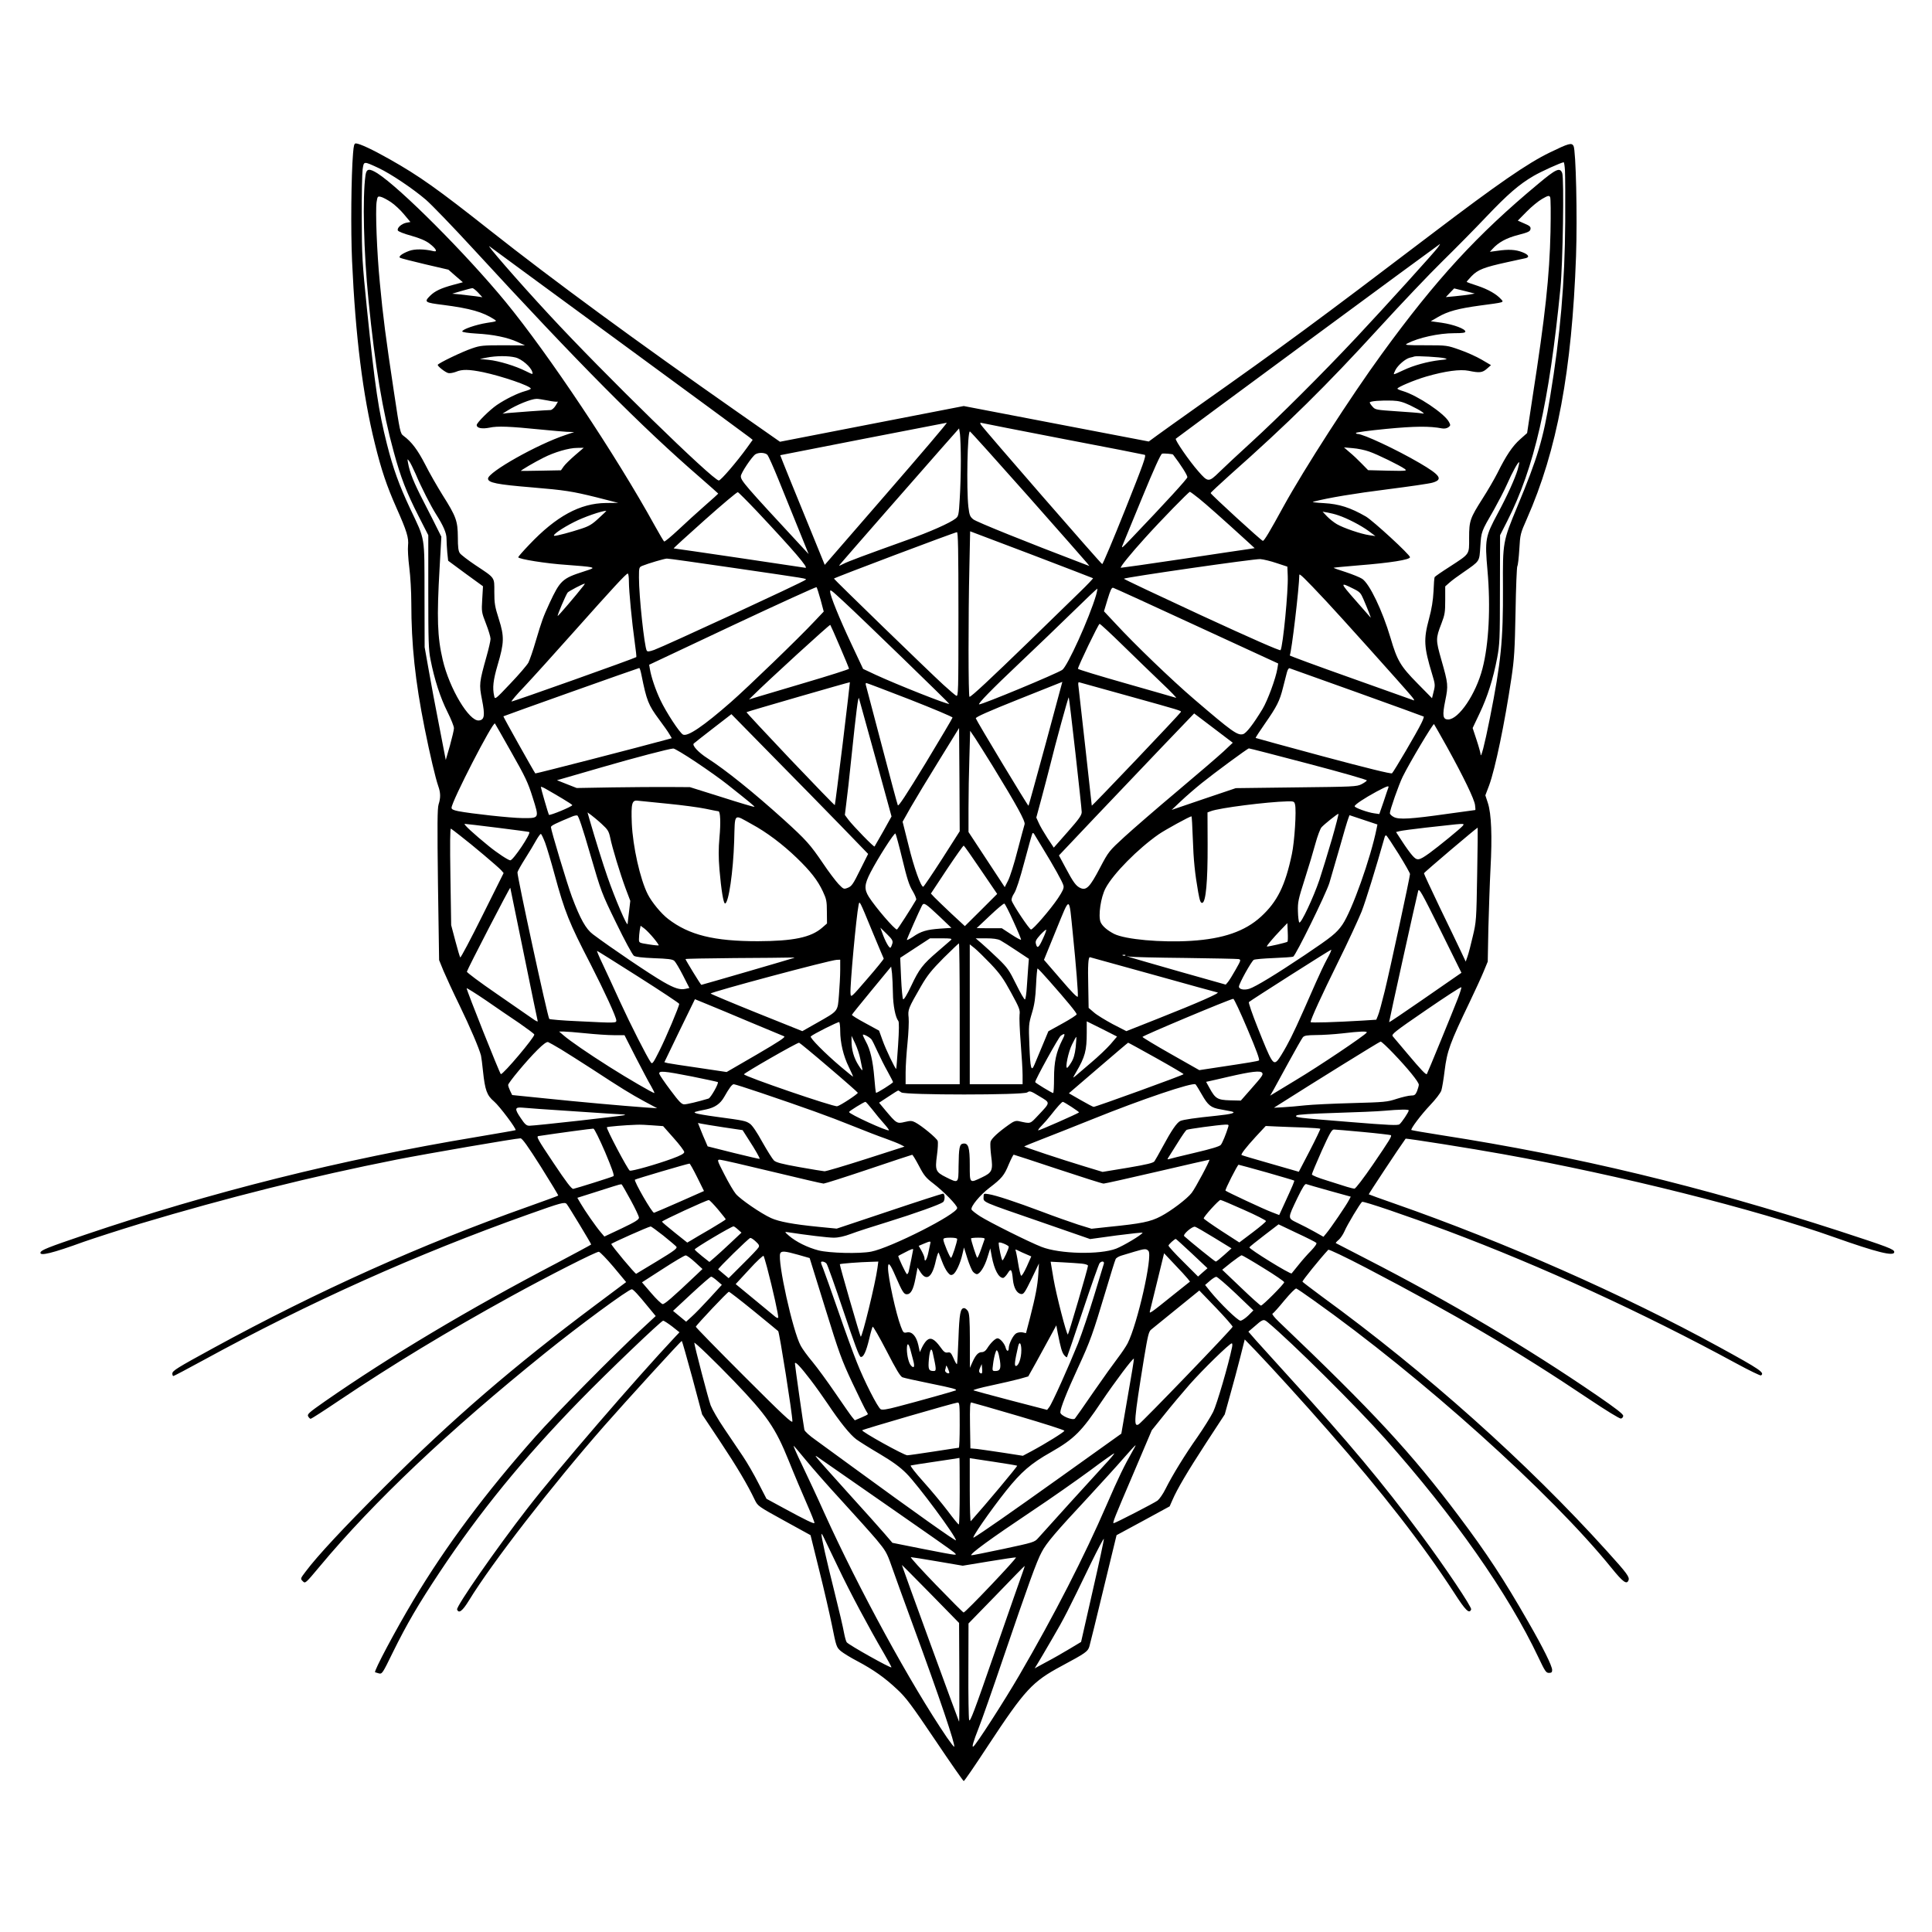 <?xml version="1.0" encoding="UTF-8" standalone="yes"?>
<svg version="1.0" xmlns="http://www.w3.org/2000/svg" width="100mm" height="100mm" viewBox="0 0 1536 1536" preserveAspectRatio="xMidYMid meet">
  <g transform="translate(0,1536) scale(0.1,-0.1)" fill="#000000" stroke="none">
    <path d="M2807 14143 c-15 -181 -19 -612 -8 -858 27 -596 85 -1064 181 -1451
52 -212 95 -338 173 -514 81 -182 98 -237 91 -298 -3 -26 1 -104 10 -174 9
-69 16 -195 16 -280 0 -333 31 -624 106 -998 42 -210 87 -399 108 -459 19 -53
20 -93 3 -146 -10 -32 -11 -159 -5 -639 l9 -599 35 -86 c20 -47 76 -169 126
-271 87 -179 158 -347 172 -402 3 -14 11 -71 16 -125 16 -151 31 -192 88 -240
43 -37 180 -219 171 -228 -2 -2 -143 -26 -314 -55 -1073 -178 -2106 -437
-3110 -777 -298 -101 -346 -121 -353 -140 -10 -32 93 -7 343 84 83 29 284 94
448 144 698 209 1365 376 2041 510 245 48 948 169 984 169 14 0 58 -62 162
-226 78 -124 140 -227 138 -229 -2 -3 -107 -41 -233 -86 -859 -304 -1677 -672
-2510 -1127 -291 -159 -325 -180 -325 -203 0 -10 4 -19 8 -19 4 0 111 56 237
125 849 464 1697 844 2585 1160 261 93 289 101 305 83 13 -14 195 -315 195
-322 0 -2 -123 -68 -272 -147 -700 -366 -1330 -742 -1846 -1101 -127 -89 -141
-101 -132 -119 6 -10 15 -19 20 -19 5 0 105 64 222 143 433 291 867 553 1368
829 298 164 682 359 701 356 10 -2 63 -57 118 -122 l99 -119 -242 -181 c-660
-494 -1137 -905 -1682 -1450 -327 -327 -530 -545 -623 -669 -44 -58 -44 -58
-24 -78 20 -20 20 -20 137 120 427 512 1019 1073 1787 1692 270 218 665 509
692 509 11 0 52 -44 129 -139 l61 -74 -124 -115 c-202 -187 -673 -664 -831
-842 -399 -450 -711 -868 -970 -1300 -143 -239 -317 -566 -306 -575 2 -1 15
-5 30 -9 26 -6 29 -1 111 167 113 229 201 379 372 637 316 476 665 905 1114
1365 218 224 648 635 663 635 7 0 39 -21 72 -46 l58 -46 -34 -36 c-311 -331
-938 -1058 -1174 -1363 -250 -322 -569 -782 -560 -805 13 -35 43 -12 95 73
181 296 655 908 1073 1385 173 197 610 676 618 677 3 1 40 -131 84 -292 l78
-292 143 -215 c133 -200 218 -343 276 -465 24 -49 27 -51 234 -165 l209 -115
68 -275 c38 -151 84 -351 103 -445 33 -164 35 -171 69 -201 19 -16 79 -53 133
-81 126 -67 219 -132 318 -226 68 -63 114 -125 300 -401 120 -179 223 -326
227 -326 5 0 92 127 194 283 294 446 351 507 584 632 192 103 209 115 221 156
6 20 57 227 113 460 l103 424 211 114 211 115 22 50 c38 88 118 224 269 456
l147 225 43 155 c24 85 60 219 80 298 l36 143 90 -93 c123 -129 376 -406 574
-633 433 -493 752 -905 1001 -1288 91 -142 121 -171 135 -132 7 17 -210 340
-397 592 -311 419 -579 739 -1039 1243 -118 130 -242 267 -275 304 l-60 69 40
34 c77 68 80 69 117 38 185 -154 703 -668 931 -924 546 -614 977 -1229 1218
-1738 52 -110 61 -123 83 -123 21 0 26 5 26 23 0 32 -70 174 -191 384 -193
337 -329 544 -550 838 -379 505 -676 826 -1434 1549 -35 34 -55 60 -48 62 7 3
49 50 94 105 46 55 88 98 95 95 6 -2 68 -44 135 -92 864 -613 1890 -1535 2372
-2131 89 -110 120 -133 134 -97 10 26 -10 54 -173 234 -630 698 -1436 1419
-2267 2024 -81 60 -149 112 -152 116 -4 6 139 183 205 254 5 5 135 -57 300
-143 704 -368 1203 -661 1772 -1043 137 -92 245 -158 255 -156 10 2 18 12 18
22 0 14 -60 60 -207 161 -560 384 -1172 746 -1838 1088 -129 66 -237 122 -240
124 -2 2 8 14 23 26 14 12 35 43 46 68 20 49 126 225 140 234 12 7 363 -113
674 -229 757 -284 1562 -654 2300 -1055 103 -56 192 -99 197 -96 33 21 -7 48
-332 226 -759 416 -1708 835 -2578 1139 -112 39 -206 73 -208 75 -2 2 244 375
293 442 3 5 527 -78 775 -123 920 -165 2006 -437 2635 -661 336 -119 475 -154
475 -117 0 22 -45 39 -440 168 -1099 356 -2081 593 -3160 761 -129 20 -237 39
-239 41 -9 8 77 122 150 199 43 45 81 95 88 115 6 19 18 89 26 156 20 160 41
218 200 549 42 88 92 196 110 240 l33 80 5 265 c4 146 11 360 17 475 14 256 7
436 -21 521 l-20 61 30 79 c49 134 124 495 177 852 23 154 27 222 33 527 3
193 10 356 14 363 5 7 12 68 16 135 7 119 8 125 60 242 241 546 358 1176 391
2090 11 314 -1 840 -20 875 -15 27 -38 21 -188 -52 -178 -86 -416 -251 -927
-639 -936 -711 -1165 -880 -1880 -1385 -132 -94 -272 -193 -311 -222 l-71 -52
-736 141 -735 141 -731 -142 -730 -142 -333 233 c-805 563 -1469 1050 -1968
1444 -424 335 -565 435 -802 569 -138 78 -239 125 -269 126 -13 0 -17 -16 -22
-77z m203 -119 c96 -45 272 -163 376 -252 44 -38 213 -213 374 -388 847 -921
1341 -1418 1808 -1822 78 -68 142 -125 142 -126 0 -2 -48 -46 -107 -97 -59
-52 -154 -138 -211 -192 -57 -53 -107 -95 -112 -92 -4 3 -38 60 -75 127 -308
559 -843 1361 -1187 1780 -314 381 -834 902 -1017 1020 -66 41 -87 38 -95 -14
-25 -175 -15 -608 24 -998 52 -523 112 -883 201 -1205 54 -199 101 -320 195
-505 l79 -155 0 -450 c0 -389 2 -462 18 -540 30 -155 78 -303 134 -414 29 -58
53 -117 52 -131 0 -14 -15 -76 -32 -138 l-33 -114 -52 269 c-29 147 -67 349
-84 448 l-32 180 -1 415 c-1 480 8 428 -115 688 -88 188 -134 315 -184 512
-67 266 -94 448 -158 1068 -39 384 -41 426 -42 732 -1 179 3 351 7 383 10 67
6 67 127 11z m9432 -21 c2 -38 3 -221 2 -408 -3 -483 -39 -901 -120 -1390 -55
-337 -99 -484 -261 -873 -115 -277 -116 -283 -114 -642 2 -421 -15 -592 -104
-1040 -43 -216 -73 -330 -74 -285 -1 11 -15 62 -32 113 l-31 94 55 116 c63
132 108 274 140 442 20 107 22 145 22 545 l1 430 56 110 c217 427 334 941 424
1855 19 195 30 873 14 914 -18 47 -48 34 -191 -86 -485 -403 -813 -760 -1244
-1353 -245 -336 -617 -914 -780 -1210 -111 -203 -154 -275 -165 -275 -11 0
-415 370 -415 380 0 4 68 67 150 141 468 415 766 709 1191 1174 171 187 396
424 500 526 104 102 261 261 349 354 171 180 262 259 377 326 61 36 219 107
240 109 3 0 8 -30 10 -67z m-115 -487 c-8 -350 -41 -661 -143 -1315 l-43 -284
-55 -49 c-61 -54 -111 -128 -181 -269 -26 -51 -79 -142 -117 -201 -101 -159
-108 -178 -108 -314 0 -136 9 -123 -155 -230 -63 -40 -116 -77 -119 -82 -3 -5
-7 -55 -9 -113 -4 -73 -14 -138 -36 -219 -44 -164 -41 -223 25 -440 24 -79 25
-88 12 -138 l-13 -53 -116 118 c-135 137 -161 181 -214 362 -65 218 -166 429
-225 469 -18 12 -78 36 -132 54 -54 17 -97 32 -95 34 2 2 90 10 197 19 253 20
410 45 410 65 0 20 -292 288 -350 323 -125 72 -213 100 -335 107 -61 3 -99 8
-85 11 124 32 330 66 592 99 172 22 333 45 358 53 85 25 62 59 -104 156 -183
107 -448 231 -493 231 -7 0 -13 4 -13 8 0 5 108 19 240 32 227 22 347 23 445
4 19 -3 37 0 50 9 18 14 18 17 5 42 -36 68 -250 211 -367 246 -24 7 -43 15
-43 19 0 12 136 69 228 96 152 44 271 60 339 46 87 -18 109 -15 145 17 l32 28
-75 44 c-41 24 -119 59 -174 78 -99 35 -101 36 -272 36 -154 0 -169 1 -145 14
88 46 250 82 374 82 66 0 88 3 88 13 0 21 -93 56 -188 70 l-87 12 55 32 c80
47 162 69 338 93 195 26 190 24 166 50 -37 41 -102 78 -185 106 -46 15 -86 29
-88 31 -3 1 15 22 39 47 50 51 97 70 285 111 66 14 130 29 143 31 36 8 25 29
-25 48 -53 21 -111 24 -198 11 l-60 -8 20 22 c48 53 111 88 205 112 81 21 95
28 98 47 3 18 -6 26 -49 44 l-52 23 70 71 c38 39 94 85 124 102 47 27 55 28
63 14 5 -9 6 -127 3 -277z m-9219 237 c30 -20 77 -64 104 -97 l51 -61 -33 -6
c-38 -8 -75 -41 -67 -61 2 -8 50 -27 106 -42 70 -20 115 -39 145 -62 52 -39
68 -69 34 -61 -75 18 -150 19 -196 2 -58 -22 -88 -46 -70 -55 7 -4 96 -27 198
-51 l185 -43 57 -50 58 -50 -78 -21 c-96 -26 -145 -49 -183 -87 -49 -49 -42
-54 104 -72 217 -28 317 -57 406 -115 24 -15 22 -16 -58 -28 -87 -14 -196 -51
-196 -68 0 -6 48 -13 113 -17 133 -7 245 -30 327 -67 l59 -27 -174 1 c-158 0
-182 -2 -245 -24 -79 -26 -275 -121 -275 -132 0 -12 60 -59 84 -65 13 -3 40 2
61 10 49 21 103 20 216 -3 151 -32 379 -110 379 -131 0 -4 -21 -13 -47 -20
-60 -17 -152 -62 -223 -110 -57 -39 -160 -141 -160 -159 0 -25 42 -33 102 -21
64 14 160 10 408 -15 80 -8 172 -16 205 -18 l60 -2 -68 -23 c-226 -75 -617
-296 -617 -347 0 -33 71 -47 350 -70 262 -22 319 -31 513 -79 l172 -44 -98 -1
c-205 -2 -395 -105 -609 -331 -49 -51 -88 -96 -88 -100 0 -15 227 -51 385 -61
88 -6 174 -14 190 -18 28 -7 23 -10 -55 -35 -169 -54 -187 -71 -271 -251 -52
-113 -61 -139 -110 -303 -21 -73 -48 -150 -58 -170 -11 -20 -75 -95 -143 -166
-121 -128 -123 -129 -129 -100 -15 66 -8 126 27 246 53 179 54 227 10 366 -32
100 -36 126 -36 216 0 120 9 107 -152 214 -58 39 -114 82 -122 94 -12 17 -16
48 -16 128 -1 128 -13 163 -122 335 -41 66 -104 175 -138 243 -60 116 -107
179 -172 227 -26 19 -28 30 -77 355 -64 425 -86 592 -111 860 -24 245 -36 572
-26 644 7 45 9 47 34 41 14 -3 50 -22 80 -42z m8324 -360 c-29 -40 -411 -462
-646 -713 -272 -290 -623 -640 -841 -839 -99 -90 -212 -196 -251 -234 -85 -83
-90 -82 -167 6 -73 83 -188 250 -179 259 10 10 2096 1548 2100 1548 2 0 -5
-12 -16 -27z m-6507 -750 c556 -407 1021 -750 1034 -760 l25 -20 -46 -64 c-78
-108 -207 -259 -223 -259 -46 0 -918 851 -1351 1320 -244 263 -520 581 -469
539 11 -9 475 -349 1030 -756z m-1124 391 l34 -37 -55 8 c-30 4 -84 10 -120
14 l-65 6 75 22 c41 12 80 22 86 22 5 1 26 -15 45 -35z m7884 -15 c-22 -4 -74
-10 -115 -14 l-75 -7 33 35 33 34 82 -20 82 -21 -40 -7z m-7587 -501 c50 -12
124 -76 134 -116 6 -21 4 -20 -51 7 -81 41 -215 82 -296 90 l-70 7 55 11 c76
15 172 15 228 1z m7387 -6 c27 -8 22 -9 -37 -15 -97 -11 -211 -42 -292 -81
-39 -19 -72 -33 -74 -31 -2 2 3 16 12 33 20 39 80 90 114 98 15 3 32 8 37 10
16 6 207 -5 240 -14z m-7131 -336 c38 -8 74 -12 79 -9 5 3 -2 -11 -15 -31 -13
-21 -31 -36 -42 -36 -27 0 -292 -19 -341 -24 l-40 -5 40 25 c73 46 187 92 230
93 11 1 51 -6 89 -13z m6856 -38 c41 -20 84 -43 95 -52 20 -16 20 -16 -5 -12
-14 3 -101 10 -195 16 -162 11 -171 12 -192 36 -13 14 -23 29 -23 34 0 11 89
18 180 15 51 -2 82 -10 140 -37z m-4162 -703 l-491 -566 -97 238 c-53 131
-133 327 -178 436 -44 108 -79 197 -79 198 6 2 1314 257 1324 258 7 0 -209
-253 -479 -564z m1407 435 c347 -66 637 -123 646 -126 14 -4 -12 -76 -156
-437 -95 -238 -177 -432 -182 -432 -8 0 -945 1077 -964 1108 -9 16 -8 18 8 14
10 -3 302 -60 648 -127z m-816 -175 c0 -93 -4 -230 -9 -304 -7 -124 -10 -136
-32 -153 -45 -36 -205 -107 -388 -172 -334 -120 -464 -168 -505 -189 -38 -19
-39 -19 -24 -1 41 49 670 768 799 914 l145 164 7 -44 c3 -25 7 -121 7 -215z
m533 -277 c249 -282 461 -522 471 -535 l18 -23 -58 22 c-436 166 -841 329
-865 349 -26 21 -31 33 -39 99 -16 144 -8 600 12 600 4 0 211 -230 461 -512z
m-3601 322 c-38 -33 -79 -73 -90 -89 l-21 -30 -158 -3 c-86 -2 -158 -2 -160
-2 -6 3 112 72 179 105 86 44 202 78 267 78 l53 1 -70 -60z m6314 30 c65 -22
246 -111 283 -138 21 -16 14 -17 -135 -14 l-156 4 -51 52 c-28 29 -71 70 -96
90 l-45 39 70 -6 c39 -3 97 -15 130 -27z m-4783 -27 c8 -10 47 -97 86 -193 39
-96 109 -269 156 -385 l85 -210 -52 56 c-459 495 -487 528 -487 563 0 25 90
159 117 175 28 16 78 13 95 -6z m3224 3 c64 -84 114 -163 114 -180 0 -12 -168
-196 -447 -488 -73 -77 -81 -83 -67 -50 8 20 79 191 156 379 92 224 146 343
157 346 13 4 83 -2 87 -7z m-6022 -153 c45 -107 122 -257 162 -320 59 -93 84
-150 84 -195 0 -24 3 -73 6 -110 l7 -66 138 -102 139 -101 -6 -102 c-6 -100
-6 -104 30 -196 20 -51 36 -105 36 -120 0 -15 -14 -77 -31 -137 -59 -211 -61
-224 -37 -346 25 -126 20 -161 -24 -166 -78 -9 -235 254 -288 481 -43 183 -48
333 -25 731 l14 249 -28 56 c-15 31 -65 130 -112 221 -81 157 -111 232 -125
310 -6 34 -6 34 10 13 9 -12 31 -57 50 -100z m8762 33 c-21 -70 -84 -210 -158
-347 -99 -184 -104 -207 -82 -454 26 -291 11 -586 -40 -781 -52 -202 -189
-404 -273 -404 -42 0 -47 31 -23 148 25 123 24 134 -31 327 -45 158 -45 169 1
288 27 70 30 90 30 187 l0 108 35 31 c19 17 68 53 108 80 135 94 128 83 136
207 8 119 7 116 107 289 34 61 82 152 105 204 42 96 90 183 97 176 2 -2 -3
-28 -12 -59z m-6050 -329 c296 -315 419 -458 386 -451 -20 4 -1035 154 -1046
154 -4 0 107 101 246 225 139 124 258 224 264 222 5 -1 73 -69 150 -150z
m3515 101 c56 -45 188 -162 382 -339 l62 -57 -45 -7 c-25 -3 -263 -39 -530
-79 -267 -40 -487 -71 -489 -70 -7 6 76 109 194 239 125 139 346 365 355 365
3 0 35 -23 71 -52z m-4771 -158 c-52 -49 -78 -64 -140 -84 -85 -28 -191 -56
-211 -56 -27 1 58 61 156 110 78 40 218 88 255 89 3 0 -24 -27 -60 -59z m5880
23 c70 -23 180 -80 240 -124 l55 -41 -48 7 c-65 9 -206 57 -259 88 -24 14 -59
42 -78 62 l-35 37 40 -7 c22 -4 60 -13 85 -22z m-1950 -500 c2 -2 -45 -52
-106 -111 -60 -59 -244 -237 -408 -397 -297 -288 -454 -435 -468 -435 -10 0
-10 646 -1 1031 l6 285 486 -184 c267 -102 488 -187 491 -189z m-1070 -288 c0
-623 -1 -655 -18 -646 -9 5 -55 44 -102 87 -116 106 -870 838 -870 844 0 6
959 368 978 369 9 1 12 -136 12 -654z m-1788 370 c609 -89 583 -84 572 -95
-19 -18 -1118 -526 -1203 -557 -40 -14 -53 -15 -59 -6 -19 31 -62 433 -62 581
0 81 1 83 28 94 44 18 175 57 194 57 10 1 248 -33 530 -74z m4318 38 l85 -28
3 -75 c5 -117 -38 -557 -57 -589 -5 -7 -228 91 -629 276 -341 158 -619 289
-617 292 11 11 1044 160 1085 156 25 -2 83 -16 130 -32z m-5150 -145 c0 -78
24 -324 46 -481 9 -64 15 -119 13 -121 -12 -10 -983 -356 -992 -353 -5 1 42
57 105 122 62 66 239 262 393 435 309 347 413 460 426 460 5 0 9 -28 9 -62z
m5545 -159 c80 -84 609 -673 675 -752 19 -22 28 -38 20 -35 -8 3 -234 83 -502
179 -268 95 -485 175 -484 178 14 23 75 538 76 640 0 15 37 -20 215 -210z
m-5906 124 c-59 -76 -202 -243 -205 -240 -5 5 65 168 79 186 9 11 119 69 136
71 2 0 -3 -8 -10 -17z m6122 -24 c49 -24 58 -34 78 -81 37 -86 63 -153 58
-148 -2 3 -57 65 -122 139 -123 140 -124 145 -14 90z m-4237 -87 l25 -94 -72
-76 c-123 -132 -536 -530 -665 -643 -219 -192 -346 -278 -382 -259 -27 14
-134 178 -179 273 -39 82 -73 182 -84 247 l-6 35 662 312 c364 171 665 308
669 305 3 -4 18 -49 32 -100z m2989 -208 l649 -299 -6 -39 c-13 -79 -77 -253
-118 -322 -76 -125 -130 -194 -156 -201 -44 -11 -87 20 -387 277 -179 153
-475 438 -627 603 l-91 97 29 96 c22 72 32 94 44 91 8 -2 307 -138 663 -303z
m-799 244 c-54 -183 -228 -567 -269 -594 -51 -33 -631 -274 -660 -274 -17 0
101 121 318 326 133 126 326 311 429 412 102 100 189 182 192 182 2 0 -2 -24
-10 -52z m-2004 -53 c131 -120 840 -808 837 -811 -8 -9 -416 153 -585 231
l-100 47 -95 202 c-94 200 -167 380 -167 412 0 20 4 17 110 -81z m-32 -357
c40 -92 72 -171 72 -175 0 -4 -159 -55 -353 -112 -193 -58 -372 -111 -397
-118 l-45 -14 25 25 c128 127 616 573 621 568 3 -4 38 -82 77 -174z m2251 9
c97 -95 235 -228 306 -296 72 -68 123 -121 115 -119 -8 3 -187 54 -397 114
-211 60 -383 112 -383 117 0 18 163 357 172 357 6 0 90 -78 187 -173z m-3829
-234 c41 -203 54 -237 140 -353 35 -47 72 -99 82 -117 l19 -32 -33 -9 c-214
-59 -1049 -274 -1052 -271 -13 17 -257 452 -254 454 4 4 1070 383 1080 384 4
1 12 -25 18 -56z m5690 -138 c289 -104 527 -190 529 -192 3 -2 -5 -25 -18 -51
-33 -70 -221 -389 -234 -400 -8 -6 -202 42 -546 134 -293 79 -535 145 -538
147 -2 2 31 53 73 113 95 136 118 181 144 286 12 45 26 100 31 121 6 23 15 37
22 34 7 -2 248 -89 537 -192z m-4090 -405 c-33 -267 -61 -488 -63 -491 -1 -3
-160 161 -354 365 -193 204 -350 372 -348 374 5 5 819 240 822 238 1 -1 -25
-220 -57 -486z m1614 -1 c-74 -271 -135 -493 -137 -495 -4 -5 -414 676 -419
695 -2 10 99 55 342 152 190 76 345 138 346 138 0 1 -59 -220 -132 -490z m646
381 c435 -121 432 -120 428 -131 -4 -12 -708 -752 -708 -744 0 8 -101 908
-105 942 -5 33 -3 42 7 38 7 -2 177 -49 378 -105z m-1725 -32 c186 -73 338
-137 338 -143 0 -5 -97 -168 -214 -362 -157 -257 -216 -347 -221 -335 -4 9
-62 224 -128 477 -67 253 -123 468 -126 478 -3 9 -1 17 3 17 5 0 162 -60 348
-132z m-274 -466 l127 -463 -65 -117 c-37 -64 -68 -119 -70 -122 -6 -6 -168
161 -208 213 l-28 38 11 90 c7 49 26 219 42 377 37 356 53 479 59 461 2 -8 62
-222 132 -477z m1589 42 c27 -242 50 -453 50 -470 0 -25 -20 -54 -111 -157
l-111 -126 -51 77 c-27 42 -59 96 -69 120 l-19 42 40 148 c22 81 51 194 66
252 46 188 148 560 152 556 2 -2 26 -201 53 -442z m1178 12 c-40 -37 -206
-180 -368 -316 -162 -136 -351 -300 -420 -363 -123 -113 -126 -116 -195 -247
-79 -151 -107 -180 -153 -161 -36 15 -58 44 -122 165 l-51 95 282 298 c156
164 398 418 538 565 l255 266 153 -116 154 -117 -73 -69z m-3041 -593 l215
-222 -64 -128 c-55 -112 -67 -129 -97 -141 -33 -13 -34 -12 -75 30 -22 24 -78
97 -122 163 -104 153 -134 186 -312 348 -243 219 -459 393 -608 489 -72 46
-124 103 -108 117 5 5 74 59 154 121 l145 112 328 -334 c181 -183 425 -433
544 -555z m-2622 587 c112 -197 133 -242 170 -360 53 -168 55 -165 -83 -164
-95 1 -406 35 -509 55 -39 8 -53 15 -53 27 0 49 329 688 345 670 2 -2 60 -104
130 -228z m7440 40 c132 -239 216 -413 222 -460 3 -22 4 -40 2 -40 -2 0 -101
-14 -219 -30 -295 -42 -387 -47 -428 -26 -18 9 -32 23 -32 31 0 25 71 227 102
290 55 112 242 425 249 418 4 -5 50 -87 104 -183z m-4016 -890 c-78 -121 -145
-220 -149 -220 -19 0 -74 153 -116 326 l-48 191 66 117 c37 64 138 232 225
372 l158 256 3 -411 2 -410 -141 -221z m403 740 c190 -310 261 -439 254 -463
-4 -12 -29 -106 -56 -208 -26 -103 -60 -210 -75 -239 l-27 -53 -144 219 -144
219 0 191 c0 105 3 286 7 402 l6 212 42 -62 c23 -35 84 -133 137 -218z m-2357
30 c90 -60 201 -139 247 -176 184 -146 220 -176 216 -179 -2 -2 -118 32 -258
77 l-255 80 -165 1 c-91 1 -293 -1 -450 -3 l-285 -5 -79 31 -78 31 53 15 c30
9 167 48 304 88 258 75 537 148 568 149 9 1 91 -48 182 -109z m4868 -12 c266
-70 466 -127 464 -133 -2 -5 -21 -19 -43 -30 -37 -19 -65 -20 -519 -25 l-480
-6 -255 -86 -255 -87 73 69 c40 38 115 103 166 144 98 79 365 276 375 276 3 1
216 -54 474 -122z m-5930 -278 c42 -25 77 -48 77 -51 0 -11 -178 -85 -186 -77
-4 5 -64 211 -64 221 0 5 22 -4 48 -20 27 -15 83 -48 125 -73z m6565 88 c-3
-7 -20 -57 -38 -112 l-34 -98 -42 6 c-51 7 -154 44 -154 56 0 13 77 64 173
116 87 46 102 51 95 32z m-5728 -128 c113 -11 248 -29 300 -40 52 -11 98 -20
102 -20 15 0 19 -92 8 -208 -8 -90 -8 -157 0 -255 14 -163 32 -273 45 -270 28
5 64 250 72 496 7 230 -8 216 139 135 117 -63 246 -160 358 -268 109 -105 167
-179 208 -267 28 -60 32 -77 32 -161 l1 -94 -39 -34 c-89 -77 -228 -106 -511
-107 -349 0 -547 49 -713 177 -55 42 -130 133 -162 196 -61 120 -119 381 -127
565 -6 159 1 186 49 179 18 -2 125 -13 238 -24z m4986 -6 c12 -47 -4 -296 -25
-394 -53 -252 -116 -379 -246 -498 -127 -116 -299 -176 -555 -192 -238 -15
-523 11 -612 55 -56 29 -94 62 -108 94 -20 50 1 197 40 270 61 115 257 313
422 428 52 36 247 143 261 143 2 0 7 -78 10 -172 6 -180 17 -282 43 -431 13
-71 19 -87 33 -85 28 6 43 171 42 461 l-1 258 27 10 c68 26 447 74 610 78 49
1 53 -1 59 -25z m-5512 -155 c48 -44 56 -57 67 -107 16 -81 80 -290 123 -406
l37 -98 -10 -87 c-6 -47 -11 -90 -11 -96 -2 -30 -102 204 -161 375 -35 100
-95 292 -143 458 l-15 53 29 -21 c16 -12 54 -43 84 -71z m5805 -121 c-33 -112
-77 -257 -99 -323 -47 -139 -147 -352 -160 -339 -5 5 -10 45 -11 89 -2 73 3
95 54 255 31 96 69 223 85 283 16 59 38 117 48 129 22 25 126 108 135 108 3 0
-20 -91 -52 -202z m-5897 -118 c88 -302 90 -308 208 -550 66 -136 128 -251
140 -259 14 -9 65 -15 161 -19 109 -4 145 -8 160 -21 10 -9 41 -61 69 -116
l51 -100 -33 -7 c-42 -9 -86 5 -173 55 -107 61 -424 276 -561 379 -56 42 -101
122 -167 298 -37 99 -167 531 -167 554 0 12 37 30 173 86 12 5 28 8 36 7 10
-1 43 -99 103 -307z m6253 205 c-47 -236 -197 -657 -273 -767 -47 -67 -83 -96
-300 -242 -227 -152 -388 -250 -439 -267 -41 -13 -83 -5 -83 17 0 24 100 203
118 213 10 5 80 11 157 14 77 3 147 8 156 11 20 8 260 497 288 586 11 36 47
160 80 275 32 116 64 222 70 237 l10 27 111 -37 111 -37 -6 -30z m-6988 4
c136 -17 249 -32 251 -34 14 -13 -128 -225 -151 -225 -15 0 -105 59 -172 114
-116 94 -205 176 -190 176 8 0 126 -14 262 -31z m7672 15 c-17 -21 -196 -167
-265 -217 -84 -60 -97 -62 -135 -19 -18 20 -54 70 -81 112 l-49 75 28 7 c15 4
109 17 208 28 99 11 194 21 210 23 17 2 45 5 64 6 30 1 32 -1 20 -15z m-7969
-79 c89 -68 301 -247 325 -274 l19 -22 -169 -339 c-93 -187 -172 -336 -176
-332 -3 4 -21 63 -39 132 l-33 125 -6 387 c-4 256 -3 384 4 380 6 -3 39 -29
75 -57z m8084 -307 c-6 -363 -7 -376 -35 -493 -15 -66 -34 -138 -42 -160 l-14
-40 -40 85 c-22 47 -97 203 -167 347 -69 145 -126 266 -125 270 0 7 418 361
427 363 1 0 0 -168 -4 -372z m-4570 121 c37 -153 54 -208 82 -253 19 -32 31
-63 28 -69 -38 -66 -148 -237 -153 -237 -19 0 -170 176 -223 259 -39 62 -36
100 13 195 59 114 190 319 198 309 4 -4 29 -96 55 -204z m1111 96 c95 -155
164 -279 170 -306 5 -20 -5 -42 -44 -101 -60 -89 -197 -248 -214 -248 -13 0
-146 199 -154 231 -3 11 5 35 20 57 16 24 45 112 82 252 31 118 60 219 63 224
3 6 9 3 14 -5 5 -8 33 -54 63 -104z m-3951 35 c14 -38 48 -152 75 -252 81
-298 115 -383 286 -713 110 -215 205 -421 205 -448 0 -21 -5 -21 -305 -6 -121
5 -223 14 -228 18 -13 13 -258 1145 -253 1166 3 12 31 61 62 110 32 50 70 114
86 143 16 28 33 52 38 52 4 0 19 -31 34 -70z m6786 -90 c49 -79 90 -151 90
-159 0 -23 -157 -750 -201 -931 -22 -90 -46 -178 -54 -195 l-13 -32 -108 -7
c-217 -13 -414 -19 -414 -12 0 22 89 216 216 473 80 161 164 344 189 405 34
88 113 344 183 591 2 10 8 17 13 15 5 -2 49 -68 99 -148z m-3322 -126 l130
-191 -128 -128 -129 -128 -108 100 c-59 56 -120 114 -135 130 l-27 29 127 192
c70 105 130 190 134 189 4 -1 65 -88 136 -193z m-3633 -669 c58 -286 108 -526
110 -533 3 -8 -16 1 -42 20 -27 19 -155 108 -286 198 -131 90 -237 169 -235
175 5 22 343 675 345 667 1 -4 50 -241 108 -527z m7422 -171 c-18 -12 -146
-101 -286 -198 -140 -97 -256 -175 -257 -173 -2 2 216 987 231 1044 7 25 28
-13 176 -311 l168 -340 -32 -22z m-3058 336 c26 -254 44 -482 40 -503 -3 -11
-48 35 -136 138 l-133 154 97 238 c113 275 101 278 132 -27z m-1594 15 c48
-115 89 -213 91 -216 2 -3 -56 -75 -129 -159 -131 -152 -132 -153 -135 -119
-6 54 46 617 64 703 8 37 4 46 109 -209z m535 118 l94 -90 -91 -6 c-107 -8
-151 -21 -216 -66 -26 -17 -47 -28 -47 -23 0 8 99 232 120 272 15 27 25 21
140 -87z m587 -38 c35 -76 62 -142 61 -146 -2 -4 -37 15 -78 42 l-75 49 -100
0 -100 1 105 99 c58 55 109 98 115 96 5 -1 38 -65 72 -141z m2179 -162 c-7 -7
-160 -42 -164 -38 -4 4 48 66 112 133 l51 53 3 -72 c2 -39 1 -74 -2 -76z
m-5038 27 c24 -29 41 -54 39 -56 -2 -2 -38 1 -80 8 -77 12 -77 12 -77 42 0 17
3 48 6 69 l7 37 31 -23 c17 -13 50 -48 74 -77z m1897 -40 c-4 -14 -10 -29 -15
-34 -9 -9 -43 51 -66 118 l-15 41 51 -50 c42 -41 50 -54 45 -75z m1196 36
c-32 -71 -45 -81 -55 -40 -6 21 1 34 36 73 24 25 44 43 46 39 2 -3 -10 -36
-27 -72z m-731 -10 c-8 -7 -55 -48 -105 -91 -119 -102 -147 -138 -211 -274
-34 -72 -58 -111 -64 -105 -5 5 -12 81 -16 169 l-7 160 119 78 118 77 90 0
c77 0 88 -2 76 -14z m393 -2 c17 -9 75 -46 129 -82 l98 -65 -5 -61 c-2 -34 -7
-105 -11 -158 -3 -54 -10 -100 -15 -104 -5 -3 -36 51 -70 120 -55 112 -69 132
-142 203 -45 43 -104 98 -131 121 l-49 42 82 0 c56 0 92 -5 114 -16z m-323
-584 l0 -560 -215 0 -215 0 0 93 c0 50 7 156 15 235 8 79 12 169 9 201 -7 65
-4 72 99 251 50 86 82 126 178 223 65 64 120 117 123 117 3 0 6 -252 6 -560z
m247 396 c72 -76 102 -118 161 -227 66 -121 73 -138 68 -176 -3 -23 1 -124 9
-225 8 -101 15 -216 15 -255 l0 -73 -210 0 -210 0 0 556 0 556 39 -31 c22 -18
79 -74 128 -125z m2675 42 c-22 -40 -63 -127 -92 -193 -144 -329 -185 -417
-232 -502 -28 -51 -59 -101 -70 -113 -36 -39 -48 -19 -159 260 -43 107 -74
199 -70 203 13 13 645 415 654 416 5 1 -9 -32 -31 -71z m-5476 -144 c178 -113
324 -210 324 -215 0 -20 -104 -267 -158 -374 -48 -96 -56 -107 -67 -92 -31 43
-161 299 -245 482 -50 110 -113 246 -140 303 -27 56 -46 102 -43 102 3 0 151
-93 329 -206z m3871 170 c-3 -3 -12 -4 -19 -1 -8 3 -5 6 6 6 11 1 17 -2 13 -5z
m473 -20 c223 -3 415 -7 427 -9 20 -5 20 -8 -22 -82 -24 -43 -52 -88 -62 -100
l-18 -21 -365 103 c-201 57 -378 109 -395 114 l-30 11 30 -6 c17 -3 212 -8
435 -10z m-3105 1 c-15 -6 -734 -215 -739 -215 -5 0 -126 198 -126 205 0 3
174 6 388 8 213 1 410 3 437 4 28 1 46 0 40 -2z m2856 -135 c275 -77 504 -140
507 -140 34 0 -147 -80 -478 -211 l-245 -97 -109 56 c-59 32 -127 73 -149 93
l-42 36 -3 176 c-4 160 0 227 13 227 2 0 230 -63 506 -140z m-2491 38 c0 -46
-5 -135 -10 -198 -11 -135 -2 -124 -178 -224 l-113 -64 -364 146 c-201 81
-365 150 -365 153 0 12 952 267 1003 268 l27 1 0 -82z m419 -184 c1 -96 20
-193 43 -221 7 -8 6 -74 -2 -195 -7 -101 -13 -184 -15 -186 -5 -6 -84 157
-109 229 l-27 75 -110 60 c-60 32 -108 62 -106 66 1 4 72 92 157 195 l155 188
7 -55 c3 -30 6 -100 7 -156z m1246 94 c136 -154 215 -250 215 -262 0 -6 -51
-39 -113 -73 l-112 -62 -47 -113 c-26 -62 -55 -131 -64 -153 -25 -60 -33 -30
-40 156 -6 158 -6 167 20 254 21 69 28 121 33 223 3 72 9 132 12 132 4 0 47
-46 96 -102z m3244 -140 c-39 -101 -240 -591 -245 -597 -7 -8 -46 33 -152 159
-58 69 -111 132 -119 141 -13 15 13 36 264 208 153 105 279 187 281 182 2 -5
-11 -47 -29 -93z m-7458 -194 c63 -44 116 -83 117 -89 3 -21 -245 -315 -266
-315 -7 0 -273 667 -272 683 0 4 69 -39 153 -96 83 -58 204 -140 268 -183z
m1834 9 c138 -58 258 -108 269 -112 14 -6 -36 -39 -219 -146 l-238 -138 -221
33 c-122 17 -233 35 -248 38 l-26 7 121 251 122 250 95 -39 c52 -21 208 -86
345 -144z m3953 -55 c71 -167 99 -244 91 -249 -11 -6 -69 -16 -349 -58 l-125
-19 -224 127 c-124 70 -226 132 -228 137 -3 8 695 301 722 303 6 1 57 -108
113 -241z m-3238 -13 c0 -94 25 -200 68 -287 21 -43 36 -78 34 -78 -2 0 -45
35 -95 77 -129 109 -251 233 -241 243 18 18 218 118 226 114 4 -3 8 -34 8 -69z
m2149 -107 c-29 -33 -98 -99 -154 -146 -55 -47 -111 -95 -124 -106 -24 -20
-24 -19 4 29 72 123 85 172 85 316 l0 89 121 -60 120 -61 -52 -61z m-4174 87
c77 -8 178 -15 225 -15 l85 0 90 -177 c50 -96 104 -200 122 -229 17 -30 29
-54 25 -54 -12 0 -212 116 -357 208 -169 107 -313 206 -365 251 l-35 30 35 0
c19 0 98 -6 175 -14z m6211 6 c-15 -23 -381 -269 -565 -379 l-203 -123 25 43
c13 24 68 124 122 223 54 99 105 188 113 198 12 14 32 17 106 18 50 0 143 6
206 13 143 17 203 19 196 7z m-3938 -54 c6 -7 28 -51 49 -98 21 -46 57 -118
81 -160 23 -42 42 -79 42 -82 0 -8 -130 -90 -135 -85 -3 2 -9 56 -14 120 -11
133 -32 225 -67 287 -13 24 -24 48 -24 53 0 11 52 -16 68 -35z m1518 -4 c-49
-97 -66 -176 -66 -304 0 -65 -3 -119 -7 -119 -10 0 -143 81 -143 87 0 19 186
356 203 368 35 25 39 17 13 -32z m-1607 -149 c7 -33 14 -70 17 -84 3 -17 -7
-7 -30 30 -37 58 -56 123 -56 193 l0 42 29 -61 c16 -34 34 -88 40 -120z m1713
89 c-7 -58 -17 -91 -36 -121 -14 -23 -29 -42 -32 -42 -17 0 10 128 39 186 17
35 32 62 34 60 2 -2 -1 -39 -5 -83z m-4093 -15 c47 -29 158 -99 246 -156 235
-154 307 -198 419 -259 l101 -54 -90 6 c-182 13 -537 45 -797 72 l-266 27 -16
33 c-9 19 -16 40 -16 47 0 17 149 196 233 279 46 46 74 66 85 62 8 -3 54 -29
101 -57z m6619 -33 c114 -119 202 -227 202 -249 0 -9 -7 -32 -14 -51 -13 -30
-20 -35 -48 -35 -18 0 -69 -12 -113 -26 -75 -25 -97 -27 -355 -34 -151 -4
-320 -12 -375 -18 -55 -6 -133 -13 -174 -15 l-73 -4 33 21 c283 180 807 505
815 505 7 1 52 -42 102 -94z m-4488 -111 c127 -108 230 -199 230 -202 0 -10
-139 -102 -164 -107 -27 -7 -741 238 -741 254 0 10 418 250 438 251 4 0 111
-88 237 -196z m2602 74 c120 -67 218 -125 218 -128 0 -7 -698 -260 -715 -260
-6 0 -52 25 -103 54 l-94 54 234 201 c128 110 235 201 237 201 3 0 103 -55
223 -122z m-3688 -147 c109 -22 200 -42 203 -44 9 -10 -57 -126 -74 -131 -83
-25 -172 -46 -193 -46 -21 0 -41 21 -109 112 -46 61 -86 120 -89 130 -7 27 33
24 262 -21z m4531 29 c9 -14 0 -27 -90 -129 l-80 -91 -87 2 c-99 3 -116 14
-162 98 l-27 49 23 5 c13 3 82 18 153 35 186 43 258 51 270 31z m-480 -172
c49 -86 72 -105 150 -118 33 -6 71 -13 85 -16 44 -10 2 -22 -115 -34 -177 -18
-265 -31 -291 -42 -28 -13 -71 -76 -142 -208 -28 -52 -57 -103 -64 -113 -10
-13 -59 -25 -212 -51 l-200 -33 -145 44 c-185 56 -483 155 -478 159 2 2 66 28
143 58 76 29 256 101 399 158 391 158 800 296 820 277 5 -5 28 -42 50 -81z
m-3504 13 c354 -120 538 -186 724 -261 99 -40 218 -86 265 -102 47 -17 100
-38 118 -47 l33 -17 -308 -99 c-169 -54 -317 -98 -328 -97 -11 1 -101 15 -200
33 -140 25 -185 37 -202 53 -12 12 -53 77 -92 146 -44 80 -80 133 -99 146 -34
23 -43 25 -265 55 -83 11 -157 24 -166 29 -17 9 -19 9 84 30 69 15 111 44 142
98 42 74 63 102 77 102 7 0 105 -31 217 -69z m1115 4 c29 -22 969 -22 1001 0
20 14 27 12 97 -31 88 -53 89 -46 -7 -148 -71 -75 -58 -71 -160 -49 -22 4 -39
-2 -75 -28 -89 -63 -140 -111 -147 -137 -3 -14 -1 -64 5 -111 16 -116 8 -133
-72 -171 -101 -48 -98 -51 -98 98 0 140 -11 176 -53 170 -29 -4 -34 -33 -36
-180 -1 -138 0 -137 -100 -87 -82 41 -88 55 -72 173 7 51 10 103 6 115 -7 22
-127 121 -179 148 -25 13 -37 14 -83 3 -62 -15 -65 -13 -155 94 l-49 59 73 48
c40 27 76 49 79 49 3 0 14 -7 25 -15z m-230 -137 c27 -35 68 -85 92 -111 24
-27 42 -51 39 -53 -11 -11 -317 129 -317 145 0 7 119 81 131 81 3 0 28 -28 55
-62z m1584 21 c34 -22 61 -42 59 -43 -13 -11 -321 -147 -325 -143 -3 3 10 20
28 38 19 19 52 57 73 84 50 64 87 105 95 105 4 0 35 -18 70 -41z m-3958 -34
c202 -14 377 -25 389 -25 12 0 20 -2 17 -5 -5 -6 -714 -85 -759 -85 -23 0 -36
11 -69 61 -50 73 -48 88 12 83 24 -3 208 -16 410 -29z m6638 7 c0 -13 -55 -95
-73 -110 -13 -11 -80 -8 -399 18 -424 34 -436 36 -420 52 7 7 118 14 309 20
164 5 339 12 388 17 125 11 195 12 195 3z m-5451 -134 l155 -23 51 -80 c49
-75 85 -139 85 -148 0 -3 -93 19 -207 47 l-207 52 -17 40 c-10 21 -27 63 -39
93 l-21 53 23 -5 c13 -3 92 -16 177 -29z m-561 15 l84 -6 84 -95 c46 -51 84
-102 84 -111 0 -12 -26 -27 -97 -53 -126 -46 -320 -101 -336 -95 -15 6 -190
337 -182 345 5 5 144 17 240 20 22 1 78 -1 123 -5z m4576 -15 c-16 -53 -45
-124 -58 -140 -9 -12 -75 -32 -207 -63 -107 -25 -200 -48 -208 -51 -11 -3 -11
0 1 18 8 13 41 65 73 116 31 50 62 95 69 99 10 7 247 39 309 42 25 1 28 -2 21
-21z m600 -2 c70 -3 130 -7 133 -10 2 -2 -35 -80 -83 -173 l-88 -169 -226 65
c-124 35 -227 66 -229 68 -8 5 35 61 112 145 l80 86 86 -4 c47 -2 144 -6 215
-8z m-5553 -196 c55 -131 75 -187 66 -191 -13 -8 -291 -95 -319 -101 -13 -2
-54 51 -158 207 -128 191 -138 210 -118 213 151 23 426 60 436 59 8 -1 49 -85
93 -187z m6028 160 c118 -11 217 -23 219 -25 9 -8 -10 -39 -143 -234 -74 -108
-137 -190 -146 -191 -8 0 -35 6 -60 14 -24 8 -97 31 -161 51 -66 20 -118 41
-118 48 0 7 35 90 77 185 64 141 81 172 98 172 11 0 116 -9 234 -20z m-3533
-269 c40 -77 56 -96 114 -140 82 -63 190 -173 190 -195 0 -49 -530 -317 -684
-347 -93 -18 -332 -12 -419 10 -88 23 -178 68 -234 116 -35 30 -36 33 -13 29
157 -24 323 -44 368 -44 39 0 83 10 137 30 44 17 177 60 295 96 213 66 414
138 438 157 16 13 16 67 -1 67 -7 0 -200 -62 -429 -139 l-416 -139 -143 14
c-202 20 -315 41 -379 70 -81 37 -244 149 -280 192 -17 20 -58 90 -91 155 -58
113 -59 117 -36 117 13 0 200 -43 415 -95 216 -52 400 -95 410 -95 9 0 170 51
357 114 187 63 343 115 347 115 4 1 28 -39 54 -88z m1104 -26 c190 -63 353
-115 364 -115 10 0 202 43 426 95 224 52 411 95 415 95 9 0 -111 -226 -141
-264 -36 -47 -163 -143 -245 -186 -84 -44 -154 -58 -413 -84 l-138 -15 -107
33 c-58 19 -189 65 -291 104 -208 78 -359 128 -420 138 -37 6 -40 5 -40 -17 0
-51 -39 -33 481 -213 l366 -127 211 29 c116 15 209 25 206 21 -12 -20 -150
-102 -210 -126 -130 -50 -450 -43 -594 14 -98 38 -416 197 -488 243 -34 22
-65 46 -68 54 -9 23 68 116 143 173 97 74 117 98 153 186 18 42 36 77 39 77 4
0 161 -52 351 -115z m-2867 -65 l54 -109 -192 -85 c-106 -47 -198 -86 -205
-88 -15 -3 -162 253 -152 263 6 6 413 126 434 128 3 1 31 -48 61 -109z m4527
39 c118 -34 217 -63 219 -65 4 -3 -9 -35 -84 -198 l-35 -76 -62 24 c-57 21
-356 161 -365 170 -6 6 96 206 104 206 4 0 104 -28 223 -61z m-5056 -220 c36
-66 66 -129 66 -140 0 -15 -30 -34 -137 -85 l-138 -65 -28 33 c-38 44 -127
172 -160 229 l-27 46 117 37 c65 21 143 45 173 55 30 10 58 17 62 15 3 -2 36
-58 72 -125z m5555 74 l170 -47 -16 -30 c-20 -39 -144 -221 -177 -260 l-24
-29 -69 39 c-37 21 -99 53 -137 71 -81 40 -81 31 0 201 40 82 59 112 69 108 8
-3 91 -27 184 -53z m-4861 -148 c34 -41 62 -76 62 -79 0 -3 -55 -37 -122 -77
-68 -39 -137 -80 -153 -90 l-31 -18 -99 79 c-55 44 -101 83 -102 87 -2 8 352
171 372 172 6 1 38 -33 73 -74z m4182 -4 c96 -42 175 -83 175 -89 0 -6 -48
-46 -106 -90 l-106 -80 -141 91 c-78 51 -142 96 -142 100 -2 13 120 147 133
147 7 0 91 -36 187 -79z m575 -262 c6 -6 -9 -28 -41 -62 -28 -28 -73 -79 -99
-112 -27 -33 -52 -64 -56 -69 -9 -10 -339 194 -336 207 1 4 54 47 117 95 l115
88 145 -69 c80 -37 149 -72 155 -78z m-5192 58 c51 -41 97 -80 104 -88 10 -13
-13 -31 -150 -114 -89 -54 -165 -100 -169 -102 -7 -4 -198 225 -198 237 0 6
296 138 313 139 4 1 49 -32 100 -72z m594 48 l28 -25 -85 -80 c-47 -44 -104
-97 -128 -117 l-42 -36 -57 45 c-31 25 -58 49 -60 54 -3 9 292 184 309 184 4
0 20 -11 35 -25z m3787 -66 l137 -84 -58 -52 c-32 -29 -62 -53 -67 -53 -7 0
-205 160 -251 202 -14 13 64 80 86 75 9 -2 78 -42 153 -88z m-3646 -29 c26
-24 31 -33 23 -47 -5 -10 -61 -69 -124 -131 l-114 -114 -39 33 c-21 18 -41 35
-44 37 -6 5 242 248 255 250 6 1 25 -11 43 -28z m1602 19 c0 -23 -41 -149 -49
-149 -9 0 -61 124 -61 145 0 11 13 15 55 15 35 0 55 -4 55 -11z m218 -1 c-3
-7 -15 -43 -28 -80 -13 -38 -27 -68 -30 -68 -6 0 -50 137 -50 154 0 3 25 6 56
6 41 0 55 -3 52 -12z m1648 -114 l124 -117 -38 -33 -37 -33 -117 117 c-65 64
-118 122 -118 129 0 9 47 52 58 53 2 0 60 -52 128 -116z m-2080 79 c-2 -10
-10 -44 -16 -75 -11 -54 -30 -80 -30 -40 0 9 -11 35 -23 57 l-23 40 40 17 c52
22 58 22 52 1z m624 -25 c0 -17 -42 -108 -50 -108 -7 0 -30 107 -30 138 0 7
14 5 40 -5 22 -9 40 -20 40 -25z m-284 -199 c9 -10 23 -19 30 -19 24 0 62 59
84 132 l23 73 12 -65 c20 -105 55 -170 90 -170 7 0 23 16 36 36 26 43 34 35
42 -50 7 -66 31 -109 66 -114 19 -3 30 13 82 120 l59 123 -5 -83 c-6 -95 -22
-176 -66 -349 l-32 -122 -27 6 c-15 3 -37 0 -50 -7 -24 -13 -59 -82 -60 -117
0 -30 -16 -29 -24 0 -8 34 -45 77 -65 77 -18 0 -56 -37 -84 -82 -11 -18 -26
-28 -41 -28 -28 0 -49 -22 -75 -80 l-20 -45 0 215 c-1 178 -4 219 -17 238 -8
12 -21 22 -29 22 -30 0 -38 -45 -45 -243 -4 -108 -9 -199 -12 -202 -3 -3 -15
17 -27 46 -20 45 -26 50 -47 46 -20 -3 -30 4 -59 45 -46 63 -77 78 -106 52
-12 -10 -29 -36 -39 -57 l-17 -37 -12 56 c-16 71 -50 109 -90 101 -27 -6 -30
-3 -49 47 -39 101 -102 391 -102 467 0 51 17 32 60 -68 53 -122 66 -143 89
-143 32 0 52 36 69 125 l17 87 25 -39 c47 -71 92 -37 120 94 10 43 20 71 23
63 4 -8 15 -40 27 -70 11 -30 30 -68 43 -84 20 -24 26 -27 44 -18 23 13 58 87
75 163 l12 51 27 -87 c15 -47 35 -95 45 -106z m-476 177 c0 -5 -27 -139 -35
-173 -3 -13 -9 -23 -14 -23 -8 0 -74 141 -69 145 2 2 26 14 53 28 49 26 65 31
65 23z m902 -39 l37 -16 -36 -81 c-21 -46 -40 -77 -45 -72 -5 5 -16 51 -24
102 -8 52 -18 98 -21 103 -3 5 8 2 23 -6 16 -8 46 -22 66 -30z m969 27 c34
-41 -87 -578 -166 -734 -13 -25 -48 -77 -77 -115 -30 -39 -117 -160 -193 -270
-75 -110 -143 -206 -149 -213 -17 -18 -116 23 -116 49 0 32 50 159 140 354 99
214 119 272 220 609 39 132 75 247 80 256 5 10 26 22 47 28 21 6 67 20 103 31
81 24 94 25 111 5z m-2785 -30 l91 -26 123 -396 c112 -362 131 -414 217 -597
52 -110 101 -210 109 -222 8 -12 14 -24 14 -26 0 -3 -23 -15 -52 -27 l-52 -22
-23 28 c-13 16 -72 101 -133 190 -60 88 -141 199 -179 245 -39 46 -82 105 -95
130 -63 114 -186 672 -163 734 9 21 37 19 143 -11z m3095 -188 l20 -25 -123
-98 c-191 -154 -202 -161 -196 -138 3 11 29 119 59 240 l54 221 83 -88 c46
-48 92 -98 103 -112z m-3343 89 c46 -174 95 -395 89 -402 -4 -3 -15 1 -24 9
-10 8 -85 70 -166 137 l-148 122 108 117 c59 65 111 113 114 107 3 -5 15 -46
27 -90z m-572 40 l59 -54 -45 -43 c-197 -187 -257 -238 -272 -236 -10 2 -51
41 -91 88 l-73 85 166 107 c91 59 172 107 181 107 9 1 42 -24 75 -54z m4520
-47 c90 -55 164 -106 164 -112 0 -14 -171 -186 -185 -186 -5 0 -77 64 -159
143 l-149 142 72 58 c40 31 77 57 83 57 5 0 84 -46 174 -102z m-3475 36 c8 -9
68 -179 135 -378 87 -259 125 -362 137 -364 22 -4 43 41 68 145 11 49 24 91
27 95 4 4 54 -83 111 -193 74 -144 109 -203 126 -209 12 -5 111 -27 220 -49
186 -38 214 -46 204 -55 -5 -4 -304 -88 -462 -129 -86 -23 -123 -28 -135 -21
-24 14 -132 226 -190 374 -28 69 -94 251 -147 405 -53 154 -108 306 -120 338
-22 53 -22 57 -6 57 10 0 25 -7 32 -16z m405 -36 c-15 -115 -122 -555 -133
-545 -6 7 -170 572 -166 576 4 5 161 17 247 19 l59 2 -7 -52z m1622 36 c30 -3
52 -10 52 -17 0 -19 -155 -547 -160 -547 -11 0 -92 315 -114 442 l-23 137 96
-5 c53 -3 120 -7 149 -10z m178 -1 c-3 -10 -38 -124 -77 -253 -39 -129 -97
-300 -128 -380 -73 -181 -206 -478 -229 -507 l-17 -22 -285 74 c-157 41 -292
78 -300 81 -8 4 55 21 140 39 85 18 187 42 225 52 l70 20 61 109 c33 60 83
151 111 203 l51 94 11 -59 c24 -122 34 -155 51 -177 10 -12 20 -20 23 -17 2 3
59 169 126 370 67 201 127 370 133 377 16 20 40 16 34 -4z m-3074 -136 l37
-32 -97 -106 c-53 -58 -117 -124 -142 -146 l-45 -41 -52 43 -52 43 146 136
c81 75 151 136 157 136 6 0 28 -15 48 -33z m4123 -101 l140 -134 -41 -41 c-23
-22 -51 -41 -62 -41 -21 0 -162 137 -241 234 l-40 50 37 32 c20 18 44 33 52
33 8 0 78 -60 155 -133z m-25 -264 c0 -13 -718 -758 -747 -776 -42 -24 -38 29
42 523 31 186 38 216 58 231 12 10 103 84 202 164 l180 146 132 -137 c73 -76
132 -144 133 -151z m-3810 127 c102 -83 190 -156 197 -162 10 -11 113 -661
113 -717 0 -20 -74 49 -385 360 -212 212 -384 388 -383 392 6 16 253 278 263
278 5 0 93 -68 195 -151z m-155 -559 c263 -274 330 -371 436 -634 42 -105 107
-258 143 -340 36 -82 64 -152 61 -155 -7 -6 -68 23 -241 117 l-140 76 -64 124
c-35 69 -91 166 -125 216 -34 50 -100 148 -147 218 -48 70 -96 154 -108 185
-19 51 -129 473 -130 497 0 11 167 -150 315 -304z m1426 162 c13 -48 6 -64
-17 -40 -18 18 -33 77 -34 129 0 54 12 55 27 2 7 -26 18 -67 24 -91z m859 83
c0 -63 -22 -125 -43 -125 -14 0 -10 36 18 158 10 42 25 22 25 -33z m1675 23
c-28 -137 -121 -455 -150 -513 -19 -38 -75 -128 -125 -200 -98 -139 -198 -301
-254 -413 -19 -39 -48 -80 -63 -92 -23 -18 -337 -180 -349 -180 -11 0 7 45
150 379 l153 360 99 123 c54 68 145 176 201 240 104 118 319 328 336 328 5 0
6 -15 2 -32z m-2380 -40 c30 -135 31 -148 8 -148 -40 0 -45 14 -38 94 7 75 20
98 30 54z m535 -66 c9 -64 1 -82 -37 -82 -24 0 -25 2 -18 53 3 28 11 67 17 86
9 29 12 31 20 17 6 -10 13 -43 18 -74z m1016 -284 l-51 -296 -480 -343 c-409
-292 -636 -450 -693 -483 -29 -17 132 215 257 372 120 150 197 217 357 307
185 106 243 164 402 402 108 160 250 349 257 341 2 -2 -20 -137 -49 -300z
m-2522 132 c40 -52 101 -138 136 -190 99 -148 179 -247 229 -284 25 -18 109
-71 186 -116 102 -61 159 -102 211 -154 91 -91 394 -500 394 -532 0 -10 -323
219 -820 582 -113 82 -244 178 -292 213 -53 37 -90 71 -93 84 -7 33 -75 510
-75 526 0 22 42 -22 124 -129z m1103 54 c-10 -10 -38 10 -33 23 3 8 6 22 7 31
0 9 7 2 15 -17 8 -18 13 -35 11 -37z m259 -2 c-4 -3 -11 -1 -17 5 -7 7 -6 19
3 39 l13 29 3 -34 c2 -18 1 -36 -2 -39z m-176 -412 c0 -99 -3 -180 -7 -180 -5
0 -93 -14 -198 -30 -104 -16 -200 -30 -212 -30 -26 0 -367 189 -358 199 8 8
733 219 758 220 16 1 17 -14 17 -179z m468 72 c200 -59 364 -111 364 -117 1
-9 -148 -102 -266 -165 l-64 -34 -154 24 c-84 13 -178 26 -208 30 l-55 5 -3
183 c-2 142 0 182 10 182 7 -1 176 -49 376 -108z m-1689 -353 c50 -61 177
-206 284 -322 107 -117 231 -255 275 -307 73 -88 83 -104 120 -210 22 -63 99
-277 172 -475 209 -569 338 -950 326 -962 -2 -3 -28 31 -58 74 -288 424 -700
1179 -975 1786 -52 117 -131 285 -174 375 -43 89 -74 160 -69 157 5 -3 50 -56
99 -116z m2598 79 c-68 -119 -114 -213 -207 -428 -181 -418 -416 -877 -697
-1360 -120 -206 -343 -552 -364 -565 -15 -10 -2 36 43 150 22 55 109 302 193
550 201 589 267 773 307 846 37 71 109 156 373 439 104 113 230 251 279 308
49 56 91 102 94 102 2 0 -7 -19 -21 -42z m-226 -115 c-79 -85 -468 -514 -527
-581 -29 -33 -36 -35 -279 -87 -138 -29 -251 -52 -253 -50 -12 11 154 132 483
352 149 99 355 244 460 321 104 78 191 139 193 137 3 -3 -32 -44 -77 -92z
m-1711 -333 c272 -189 504 -351 515 -362 19 -18 19 -18 0 -18 -11 0 -126 21
-255 47 l-235 47 -60 70 c-33 39 -163 184 -290 324 -126 140 -239 266 -250
281 -18 23 -14 22 30 -10 28 -20 273 -190 545 -379z m560 125 c0 -146 -3 -265
-7 -265 -5 0 -44 48 -88 107 -44 58 -131 163 -193 232 -62 69 -108 127 -101
130 6 2 95 16 198 31 102 15 187 28 189 29 1 1 2 -118 2 -264z m457 202 c4 -4
-249 -307 -369 -441 -4 -6 -8 105 -8 246 l0 255 186 -28 c102 -15 188 -30 191
-32z m-1423 -809 c93 -196 242 -475 363 -682 35 -60 62 -110 60 -112 -7 -8
-337 177 -355 199 -6 7 -15 41 -22 77 -6 36 -40 182 -76 325 -63 252 -105 435
-103 459 0 6 9 -7 19 -29 11 -22 62 -128 114 -237z m2023 -187 l-92 -405 -90
-54 c-50 -30 -133 -78 -185 -105 l-94 -51 24 39 c13 21 66 111 117 199 93 159
118 208 308 601 54 110 99 196 101 190 2 -5 -38 -192 -89 -414z m-1232 235
l199 -34 206 34 c113 19 211 33 217 32 12 -3 -401 -438 -416 -438 -4 0 -103
99 -220 220 -117 121 -207 220 -199 220 7 0 103 -15 213 -34z m172 -883 c1
-217 0 -393 -2 -391 -4 4 -455 1239 -455 1246 0 2 102 -101 228 -229 l227
-232 2 -394z m503 795 c-11 -29 -109 -311 -219 -627 -166 -480 -200 -569 -206
-545 -4 16 -7 195 -6 398 l1 369 222 228 c121 126 222 229 224 229 2 0 -6 -24
-16 -52z"/>
  </g>
</svg>